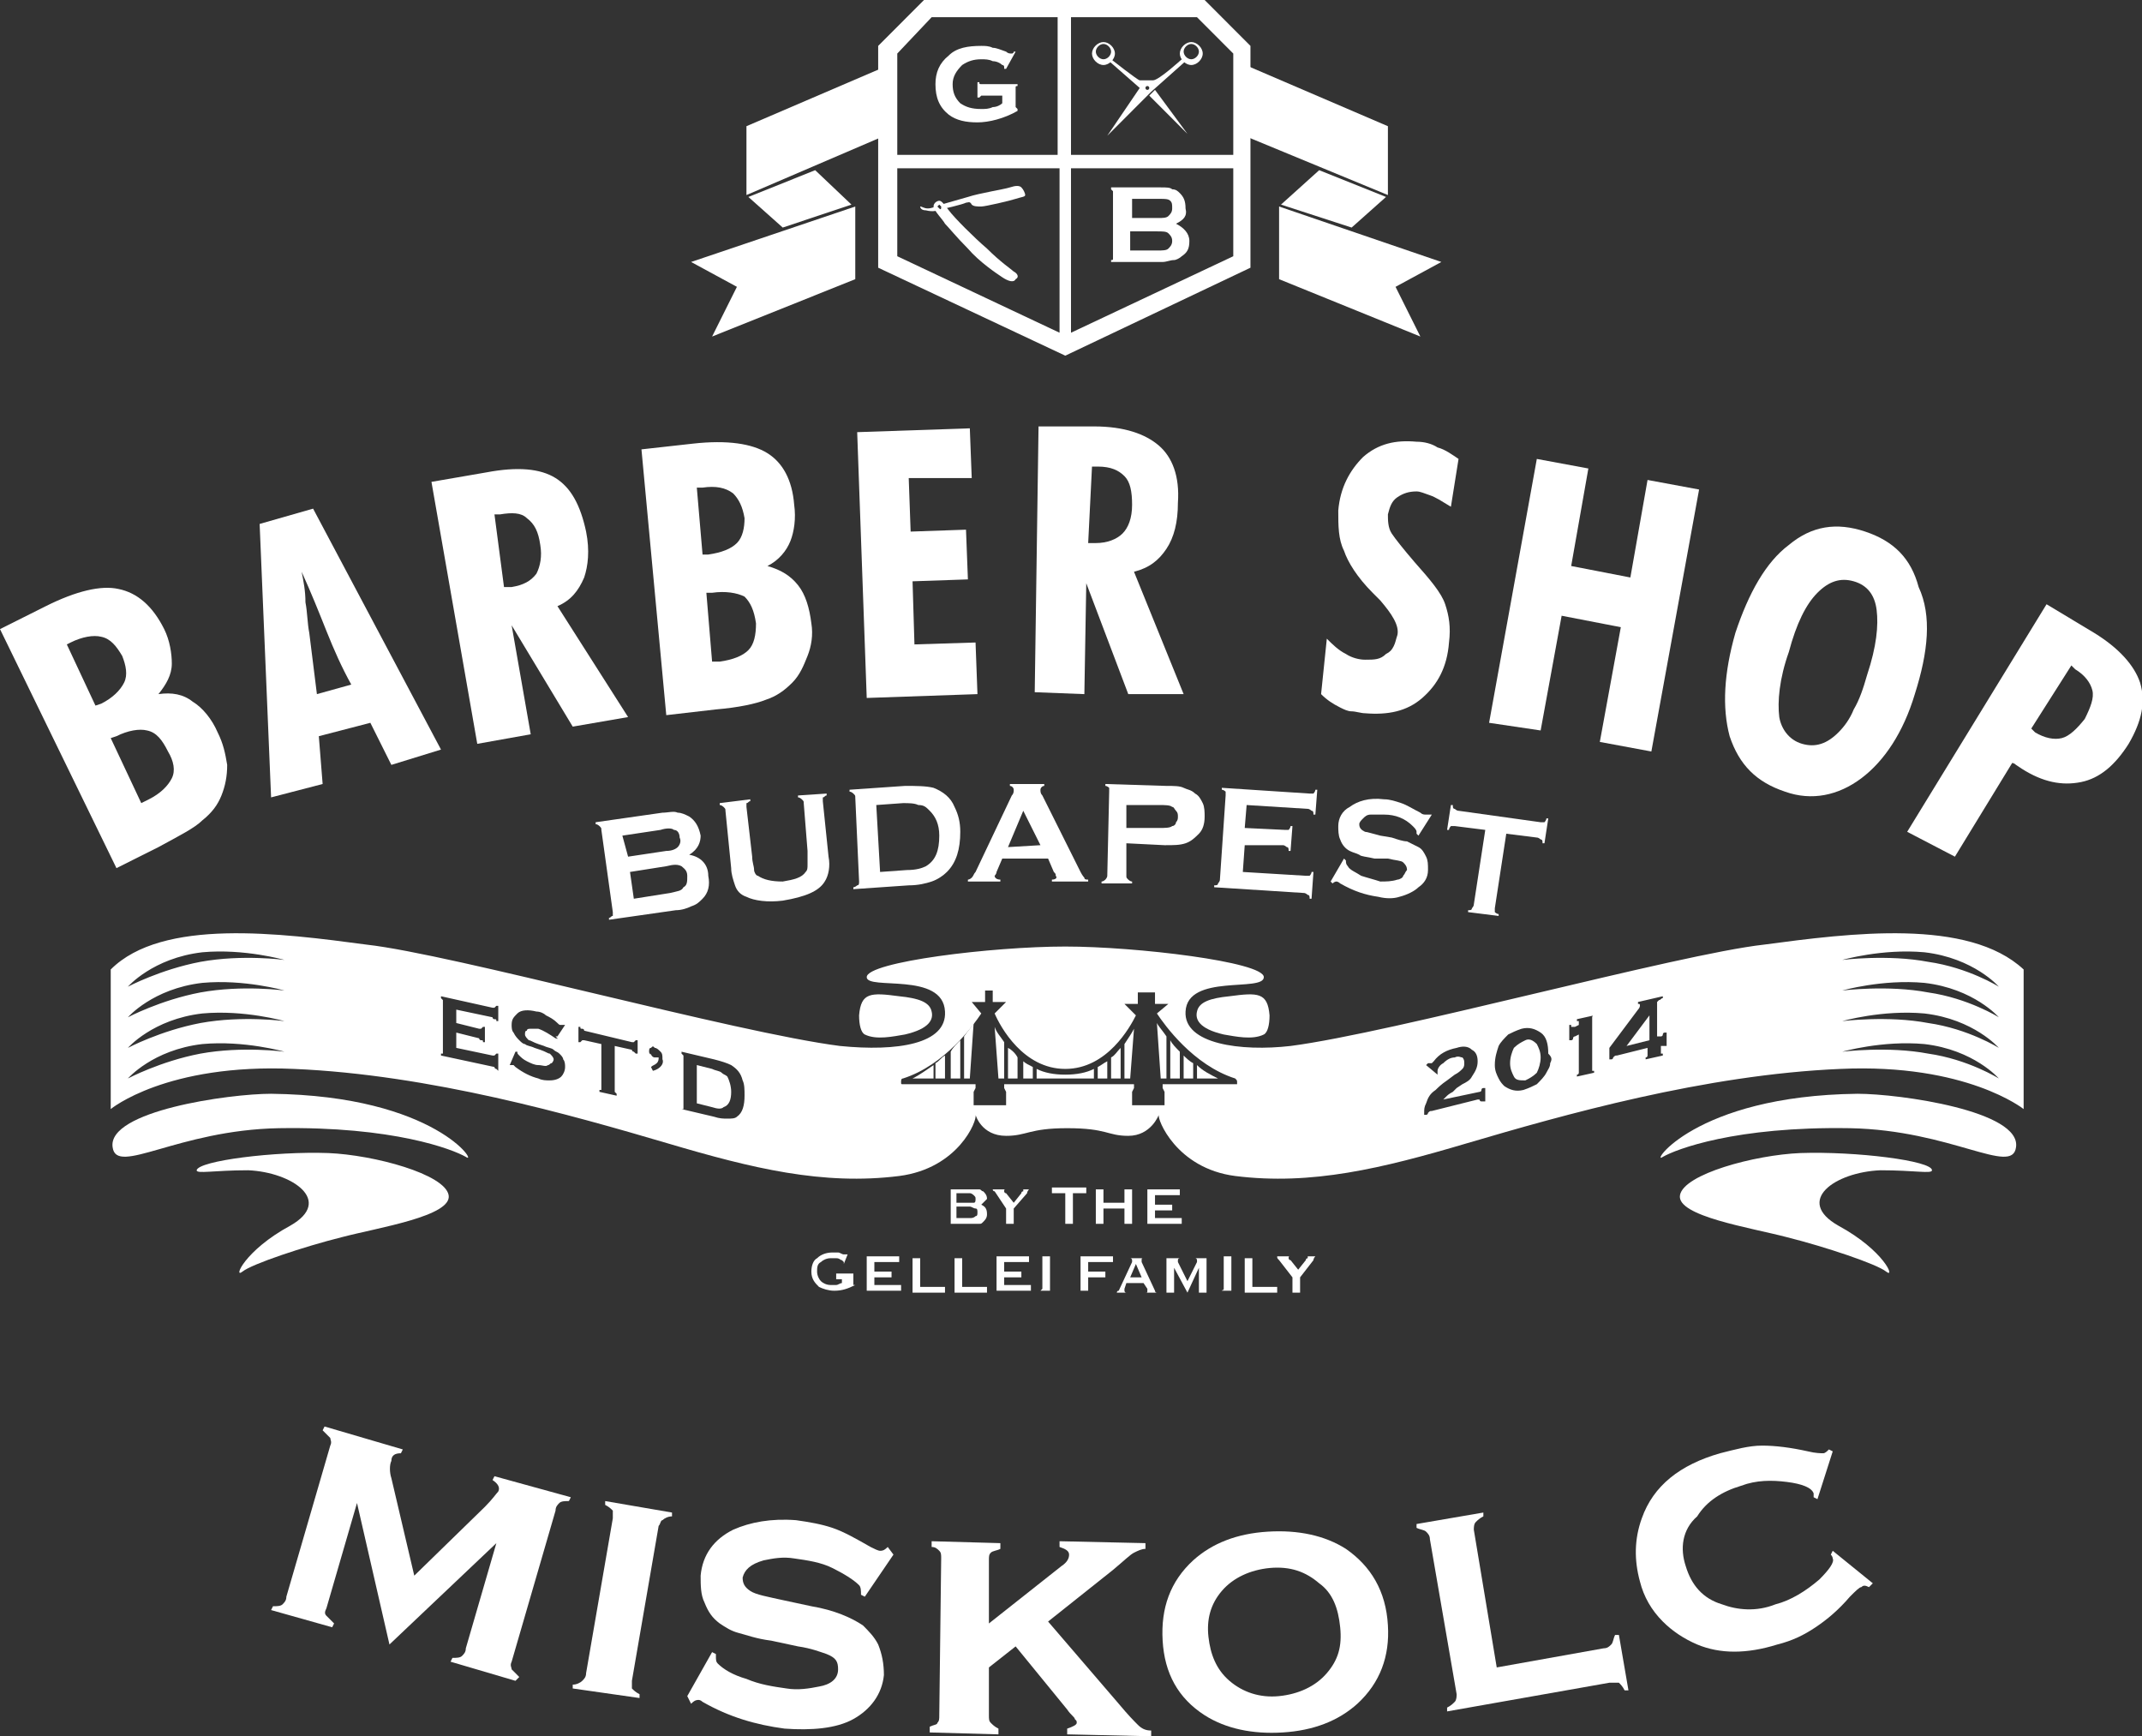 <?xml version="1.0" encoding="UTF-8"?> <svg xmlns="http://www.w3.org/2000/svg" width="380" height="308" viewBox="0 0 380 308" fill="none"><rect x="0" y="0" width="380" height="308" fill="#333333" stroke="none"/><g clip-path="url(#clip0_1088_1699)"><path d="M220.143 11.194L246.221 22.388V34.599L219.126 23.405L220.143 11.194Z" fill="white"></path><path d="M226.916 36.634V49.524L251.979 59.7L247.576 50.881L255.704 46.471L226.916 36.634Z" fill="white"></path><path d="M239.786 40.366L227.255 36.295L234.029 30.189L245.882 34.938L239.786 40.366Z" fill="white"></path><path d="M160.535 183.511C164.938 182.493 165.615 180.797 165.276 179.441C164.938 177.745 162.906 177.066 159.519 176.727C154.439 176.049 152.745 176.049 152.406 180.119C152.406 181.815 152.745 183.172 153.423 183.511C155.455 184.529 158.503 183.85 160.535 183.511Z" fill="white"></path><path d="M217.094 183.511C212.692 182.493 212.014 180.797 212.353 179.441C212.692 177.745 214.724 177.066 218.11 176.727C223.191 176.049 224.884 176.049 225.223 180.119C225.223 181.815 224.884 183.172 224.207 183.511C222.175 184.529 219.127 183.85 217.094 183.511Z" fill="white"></path><path d="M329.537 194.026C336.988 194.026 358.663 197.079 357.647 203.524C356.97 208.612 346.132 200.471 328.182 200.132C307.861 199.793 297.362 203.863 294.991 205.22C292.62 206.916 300.41 194.366 329.537 194.026Z" fill="white"></path><path d="M319.376 204.542C311.248 204.881 298.717 208.273 298.039 212.004C297.362 215.736 310.57 217.771 317.005 219.467C323.779 221.163 332.923 224.216 334.617 225.573C336.31 226.929 334.278 221.841 326.15 217.432C318.36 213.022 325.472 207.934 333.601 207.595C339.697 207.595 342.745 208.273 342.745 207.595C342.745 205.899 329.198 204.202 319.376 204.542Z" fill="white"></path><path d="M48.093 194.026C40.642 194.026 18.966 197.079 19.982 203.524C20.659 208.612 31.497 200.471 49.447 200.132C69.768 199.793 80.267 203.863 82.638 205.22C85.009 206.916 77.558 194.366 48.093 194.026Z" fill="white"></path><path d="M58.253 204.542C66.381 204.881 78.913 208.273 79.59 212.004C80.267 215.736 67.059 217.771 60.624 219.467C53.85 221.163 44.706 224.216 43.012 225.573C41.319 226.929 43.351 221.841 51.479 217.432C59.269 213.022 51.818 207.934 44.028 207.595C37.932 207.595 34.884 208.273 34.884 207.595C35.223 205.899 48.77 204.202 58.253 204.542Z" fill="white"></path><path d="M158.503 11.194L132.424 22.388V34.599L158.503 23.405V11.194Z" fill="white"></path><path d="M151.729 36.634V49.524L126.328 59.7L130.731 50.881L122.603 46.471L151.729 36.634Z" fill="white"></path><path d="M138.859 40.366L151.052 36.295L144.617 30.189L132.763 34.938L138.859 40.366Z" fill="white"></path><path d="M174.082 213.7C174.759 214.04 175.098 214.379 175.098 215.397C175.098 216.075 174.759 216.414 174.421 216.753C174.082 217.093 174.082 217.093 173.743 217.093C173.405 217.093 173.066 217.093 172.727 217.093H168.324H168.663C168.663 217.093 168.663 217.093 168.663 216.753V211.326V210.987C168.663 210.987 168.663 210.987 168.324 210.987H172.727C173.066 210.987 173.405 210.987 173.743 210.987C174.082 210.987 174.082 211.326 174.421 211.326C174.759 211.665 175.098 212.004 175.098 212.683C174.759 213.022 174.421 213.361 174.082 213.7ZM169.679 213.361H172.05C172.389 213.361 172.727 213.361 172.727 213.361C173.066 213.361 173.066 213.022 173.066 212.683C173.066 212.344 173.066 212.344 172.727 212.004C172.727 212.004 172.389 211.665 172.05 211.665H169.679V213.361ZM169.679 216.075H172.05C172.389 216.075 172.727 216.075 173.066 215.736C173.405 215.736 173.405 215.397 173.405 215.057C173.405 214.718 173.405 214.379 173.066 214.379C172.727 214.379 172.389 214.04 172.05 214.04H169.679V216.075Z" fill="white"></path><path d="M179.84 214.379V216.753V217.093C179.84 217.093 179.84 217.093 180.178 217.093H178.146H178.485C178.485 217.093 178.485 217.093 178.485 216.753V214.379L176.453 211.326C176.114 211.326 176.114 210.987 176.114 210.987H175.775H178.485C178.146 210.987 178.146 210.987 178.146 211.326C178.146 211.326 178.146 211.665 178.485 211.665L179.84 213.361L181.194 211.665C181.194 211.326 181.533 211.326 181.533 211.326C181.533 211.326 181.533 211.326 181.533 210.987C181.533 210.987 181.533 210.987 181.194 210.987H182.888H182.549C182.549 210.987 182.21 211.326 182.21 211.665L179.84 214.379Z" fill="white"></path><path d="M190.339 211.665V216.754V217.093C190.339 217.093 190.339 217.093 190.677 217.093H188.645H188.984C188.984 217.093 188.984 217.093 188.984 216.754V211.665H186.952H186.613C186.613 211.665 186.613 211.665 186.613 212.005V210.309V210.648C186.613 210.648 186.613 210.648 186.952 210.648H192.371H192.71C192.71 210.648 192.71 210.648 192.71 210.309V212.005V211.665C192.71 211.665 192.71 211.665 192.371 211.665H190.339Z" fill="white"></path><path d="M199.483 214.379H195.758V216.753V217.093C195.758 217.093 195.758 217.093 196.096 217.093H194.064H194.403C194.403 217.093 194.403 217.093 194.403 216.753V211.326V210.987C194.403 210.987 194.403 210.987 194.064 210.987H196.096H195.758C195.758 210.987 195.758 210.987 195.758 211.326V213.361H199.483V211.326V210.987C199.483 210.987 199.483 210.987 199.144 210.987H201.177H200.838C200.838 210.987 200.838 210.987 200.838 211.326V216.753V217.093C200.838 217.093 200.838 217.093 201.177 217.093H199.144H199.483C199.483 217.093 199.483 217.093 199.483 216.753V214.379Z" fill="white"></path><path d="M204.902 214.379V216.075H209.305C209.305 216.075 209.305 216.075 209.644 216.075C209.644 216.075 209.644 216.075 209.644 215.736V217.432V217.093C209.644 217.093 209.644 217.093 209.305 217.093H203.209H203.547C203.547 217.093 203.547 217.093 203.547 216.754V211.326V210.987C203.547 210.987 203.547 210.987 203.209 210.987H208.966H209.305C209.305 210.987 209.305 210.987 209.305 210.648V212.344V212.005C209.305 212.005 209.305 212.005 208.966 212.005H204.902V213.701H207.612H207.95C207.95 213.701 207.95 213.701 207.95 213.362V215.058V214.718C207.95 214.718 207.95 214.718 207.612 214.718H204.902V214.379Z" fill="white"></path><path d="M150.374 226.93H148.681H148.342C148.342 226.93 148.342 226.93 148.342 227.269V225.573V225.912C148.342 225.912 148.342 225.912 148.681 225.912H151.729H151.39C151.39 225.912 151.39 225.912 151.39 226.251V227.608V227.947C151.39 227.947 151.39 227.947 151.729 227.947C150.374 228.626 149.358 228.965 148.004 228.965C146.988 228.965 145.972 228.626 145.294 228.286C144.617 227.608 143.939 226.93 143.939 225.573C143.939 224.555 144.278 223.538 144.955 223.198C145.633 222.52 146.649 222.181 147.665 222.181C148.004 222.181 148.342 222.181 148.681 222.181C149.02 222.181 149.358 222.52 149.697 222.52C150.036 222.52 150.036 222.52 150.036 222.52C150.036 222.52 150.036 222.52 150.374 222.52L149.697 224.216V223.877C149.697 223.877 149.697 223.877 149.358 223.537C149.02 223.537 149.02 223.198 148.342 223.198C148.004 223.198 147.665 223.198 147.326 223.198C146.649 223.198 145.972 223.537 145.633 223.877C144.955 224.216 144.955 224.894 144.955 225.573C144.955 226.251 145.294 226.93 145.633 227.269C145.972 227.608 146.649 227.947 147.326 227.947C147.665 227.947 148.004 227.947 148.342 227.947C148.681 227.947 149.02 227.608 149.358 227.608V226.93H150.374Z" fill="white"></path><path d="M155.116 226.251V227.947H159.519H159.858C159.858 227.947 159.858 227.947 159.858 227.608V229.304V228.965C159.858 228.965 159.858 228.965 159.519 228.965H153.423H153.761C153.761 228.965 153.761 228.965 153.761 228.626V223.198V222.859C153.761 222.859 153.761 222.859 153.423 222.859H159.18H159.519C159.519 222.859 159.519 222.859 159.519 222.52V224.216V223.877C159.519 223.877 159.519 223.877 159.18 223.877H155.116V225.573H157.825H158.164C158.164 225.573 158.164 225.573 158.164 225.234V226.93V226.591C158.164 226.591 158.164 226.591 157.825 226.591H155.116V226.251Z" fill="white"></path><path d="M163.244 228.286H167.308H167.647C167.647 228.286 167.647 228.286 167.647 227.947V229.643V229.304C167.647 229.304 167.647 229.304 167.308 229.304H161.551H161.889C161.889 229.304 161.889 229.304 161.889 228.965V223.537V223.198C161.889 223.198 161.889 223.198 161.551 223.198H163.583H163.244C163.244 223.198 163.244 223.198 163.244 223.537V228.286Z" fill="white"></path><path d="M170.695 228.286H174.76H175.098C175.098 228.286 175.098 228.286 175.098 227.947V229.643V229.304C175.098 229.304 175.098 229.304 174.76 229.304H169.002H169.341C169.341 229.304 169.341 229.304 169.341 228.965V223.537V223.198C169.341 223.198 169.341 223.198 169.002 223.198H171.034H170.695C170.695 223.198 170.695 223.198 170.695 223.537V228.286Z" fill="white"></path><path d="M178.146 226.251V227.947H182.549H182.888C182.888 227.947 182.888 227.947 182.888 227.608V229.304V228.965C182.888 228.965 182.888 228.965 182.549 228.965H176.453H176.792C176.792 228.965 176.792 228.965 176.792 228.626V223.198V222.859C176.792 222.859 176.792 222.859 176.453 222.859H182.21H182.549C182.549 222.859 182.549 222.859 182.549 222.52V224.216V223.877C182.549 223.877 182.549 223.877 182.21 223.877H178.146V225.573H180.856H181.194C181.194 225.573 181.194 225.573 181.194 225.234V226.93V226.591C181.194 226.591 181.194 226.591 180.856 226.591H178.146V226.251Z" fill="white"></path><path d="M184.92 228.626V223.199V222.859C184.92 222.859 184.92 222.859 184.581 222.859H186.613H186.274C186.274 222.859 186.274 222.859 186.274 223.199V228.626V228.965C186.274 228.965 186.274 228.965 186.613 228.965H184.581C184.581 228.965 184.581 228.965 184.92 228.626C184.92 228.965 184.92 228.965 184.92 228.626Z" fill="white"></path><path d="M193.048 226.251V228.626V228.965C193.048 228.965 193.048 228.965 193.387 228.965H191.355H191.693C191.693 228.965 191.693 228.965 191.693 228.626V223.198V222.859C191.693 222.859 191.693 222.859 191.355 222.859H197.112H197.451C197.451 222.859 197.451 222.859 197.451 222.52V224.216V223.877C197.451 223.877 197.451 223.877 197.112 223.877H193.048V225.573H195.758H196.096C196.096 225.573 196.096 225.573 196.096 225.234V226.93V226.591C196.096 226.591 196.096 226.591 195.758 226.591H193.048V226.251Z" fill="white"></path><path d="M202.87 227.608H199.822L199.483 228.626V228.965C199.483 228.965 199.483 229.304 199.822 229.304H197.79H198.128C198.128 229.304 198.128 228.965 198.467 228.965L200.838 223.877V223.537C200.838 223.537 200.838 223.198 200.499 223.198H202.87C202.531 223.198 202.531 223.198 202.531 223.537V223.877L204.902 228.965C204.902 229.304 205.241 229.304 205.241 229.304H205.579H203.209C203.547 229.304 203.547 229.304 203.547 228.965C203.547 228.965 203.547 228.965 203.547 228.626L202.87 227.608ZM202.531 226.59L201.515 224.216L200.499 226.59H202.531Z" fill="white"></path><path d="M210.66 229.304L208.289 224.894V228.965V229.304C208.289 229.304 208.289 229.304 208.628 229.304H206.595H206.934C206.934 229.304 206.934 229.304 206.934 228.965V223.537V223.198C206.934 223.198 206.934 223.198 206.595 223.198H209.305C209.305 223.198 208.966 223.198 208.966 223.537C208.966 223.537 208.966 223.537 208.966 223.877L210.66 227.269L212.353 223.877V223.537C212.353 223.537 212.353 223.198 212.014 223.198H214.385H214.046C214.046 223.198 214.046 223.198 214.046 223.537V228.965V229.304C214.046 229.304 214.046 229.304 214.385 229.304H212.353H212.692C212.692 229.304 212.692 229.304 212.692 228.965V224.894L210.66 229.304Z" fill="white"></path><path d="M217.095 228.626V223.199V222.859C217.095 222.859 217.095 222.859 216.756 222.859H218.788H218.449C218.449 222.859 218.449 222.859 218.449 223.199V228.626V228.965C218.449 228.965 218.449 228.965 218.788 228.965H216.756C216.756 228.965 216.756 228.965 217.095 228.626C216.756 228.965 217.095 228.965 217.095 228.626Z" fill="white"></path><path d="M222.175 228.286H226.239H226.578C226.578 228.286 226.578 228.286 226.578 227.947V229.643V229.304C226.578 229.304 226.578 229.304 226.239 229.304H220.481H220.82C220.82 229.304 220.82 229.304 220.82 228.965V223.537V223.198C220.82 223.198 220.82 223.198 220.481 223.198H222.514H222.175C222.175 223.198 222.175 223.198 222.175 223.537V228.286Z" fill="white"></path><path d="M230.642 226.591V228.965V229.304C230.642 229.304 230.642 229.304 230.981 229.304H228.948H229.287C229.287 229.304 229.287 229.304 229.287 228.965V226.591L226.916 223.538C226.578 223.199 226.578 223.199 226.578 222.859H226.239H228.948C228.61 222.859 228.61 222.859 228.61 223.199C228.61 223.199 228.61 223.538 228.948 223.538L230.303 225.234L231.658 223.538C231.658 223.199 231.997 223.199 231.997 223.199C231.997 223.199 231.997 223.199 231.997 222.859C231.997 222.859 231.997 222.859 231.658 222.859H233.69H233.351C233.351 222.859 233.013 223.199 233.013 223.538L230.642 226.591Z" fill="white"></path><path d="M166.97 36.295C166.97 36.295 169.34 35.617 171.711 34.938C173.743 34.26 178.146 33.581 179.162 33.242C180.178 32.903 180.856 32.903 181.194 33.242C181.533 33.581 181.872 34.26 181.872 34.599C181.872 34.938 181.194 34.938 180.178 35.277C179.162 35.617 174.759 36.634 174.082 36.634C173.405 36.634 172.727 36.634 172.389 36.295C172.05 35.617 171.711 35.956 171.373 35.956C170.695 36.295 167.647 36.974 167.647 36.974V36.634L166.97 36.295Z" fill="white"></path><path d="M166.292 37.313C166.292 37.313 165.954 36.974 165.954 36.634C165.954 36.634 165.276 36.974 164.599 36.974C163.921 36.974 163.583 36.634 163.244 36.634C163.244 36.634 163.244 37.313 164.26 37.313C165.615 37.652 166.292 37.313 166.292 37.313Z" fill="white"></path><path d="M179.84 48.167C179.501 47.828 177.469 46.471 175.098 44.097C172.727 42.062 169.34 38.67 168.324 37.313C167.308 35.956 166.97 35.617 166.631 35.617C166.292 35.617 165.615 35.956 165.615 36.634C165.615 37.313 167.308 39.009 167.647 39.687C168.324 40.366 169.679 42.062 171.711 44.097C173.743 46.471 176.791 48.507 177.807 49.185C178.824 49.863 179.84 50.203 180.178 49.524C180.856 49.185 180.517 48.507 179.84 48.167ZM166.631 36.974L166.292 36.634L166.631 36.295L166.97 36.634C166.97 36.974 166.97 37.313 166.631 36.974Z" fill="white"></path><path d="M177.807 16.96H174.421C174.082 16.96 174.082 16.96 174.082 16.96L173.743 17.3H173.405V14.586H173.743C173.743 14.925 173.743 14.925 174.082 14.925H174.421H180.517V15.264C180.178 15.264 180.178 15.264 180.178 15.604V15.943V18.657C180.178 18.996 180.178 18.996 180.178 18.996L180.517 19.335V19.674C178.146 21.031 175.437 21.709 173.405 21.709C171.373 21.709 169.679 21.37 168.324 20.353C166.631 18.996 165.954 17.3 165.954 14.925C165.954 12.89 166.631 11.194 168.324 9.837C169.679 8.48 171.711 8.141 174.082 8.141C174.759 8.141 175.437 8.141 176.114 8.48C176.791 8.48 177.469 8.82 178.485 9.159C178.823 9.498 179.162 9.498 179.501 9.498C179.501 9.498 179.84 9.498 179.84 9.159H180.178L178.485 12.212H178.146C178.146 11.872 178.146 11.872 178.146 11.872C178.146 11.872 178.146 11.533 177.807 11.533C177.469 11.194 176.791 10.855 176.114 10.855C175.437 10.516 174.759 10.516 174.082 10.516C172.727 10.516 171.711 10.855 170.695 11.533C169.679 12.551 169.002 13.568 169.002 14.925C169.002 16.282 169.34 17.3 170.356 18.317C171.373 18.996 172.389 19.335 174.082 19.335C174.759 19.335 175.437 19.335 176.114 18.996C176.791 18.996 177.469 18.657 177.807 18.317V16.96Z" fill="white"></path><path d="M208.627 39.687C209.982 40.365 210.998 41.383 210.998 42.74C210.998 44.097 210.66 44.775 209.644 45.454C209.305 45.793 208.627 46.132 208.289 46.132C207.611 46.132 206.934 46.471 206.257 46.471H197.112V46.132C197.451 46.132 197.451 46.132 197.451 45.793V45.454V34.26C197.451 33.921 197.451 33.921 197.451 33.921L197.112 33.581V33.242H205.918C206.934 33.242 207.611 33.242 207.95 33.581C208.627 33.581 208.966 33.921 209.305 34.26C209.982 34.938 210.321 35.617 210.321 36.974C210.66 38.33 209.982 39.009 208.627 39.687ZM200.499 38.669H205.579C206.257 38.669 206.934 38.669 207.273 38.33C207.611 37.991 207.95 37.652 207.95 36.974C207.95 36.295 207.95 35.956 207.611 35.617C207.273 35.277 206.595 35.277 205.918 35.277H200.838V38.669H200.499ZM200.499 44.436H205.241C206.257 44.436 206.934 44.436 207.273 44.097C207.611 43.758 207.95 43.418 207.95 42.74C207.95 42.062 207.611 41.722 207.273 41.383C206.934 41.044 206.257 41.044 205.241 41.044H200.499V44.436Z" fill="white"></path><path d="M213.708 0H163.922L155.793 8.141V47.489L188.984 63.093L221.836 47.489V8.141L213.708 0ZM218.788 9.498V27.476H190V3.053H212.353L218.788 9.498ZM165.276 3.053H187.629V27.476H159.18V9.498L165.276 3.053ZM159.18 29.85H187.968V59.022L159.18 45.454V29.85ZM190 59.022V29.85H218.788V45.454L190 59.022Z" fill="white"></path><path d="M195.758 11.533C194.742 11.533 193.726 10.515 193.726 9.498C193.726 8.48 194.742 7.462 195.758 7.462C196.774 7.462 197.79 8.48 197.79 9.498C197.79 10.515 196.774 11.533 195.758 11.533ZM195.758 7.802C195.08 7.802 194.403 8.48 194.403 9.158C194.403 9.837 195.08 10.515 195.758 10.515C196.435 10.515 197.112 9.837 197.112 9.158C197.112 8.48 196.435 7.802 195.758 7.802Z" fill="white"></path><path d="M211.337 11.533C210.321 11.533 209.305 10.515 209.305 9.498C209.305 8.48 210.321 7.462 211.337 7.462C212.353 7.462 213.369 8.48 213.369 9.498C213.369 10.515 212.353 11.533 211.337 11.533ZM211.337 7.802C210.66 7.802 209.982 8.48 209.982 9.158C209.982 9.837 210.66 10.515 211.337 10.515C212.014 10.515 212.692 9.837 212.692 9.158C212.692 8.48 212.014 7.802 211.337 7.802Z" fill="white"></path><path d="M203.886 16.96L204.902 15.942L210.66 23.744L203.886 16.96Z" fill="white"></path><path d="M209.644 10.515C209.644 10.515 205.579 14.246 204.563 14.246C203.547 14.246 202.531 14.246 202.193 14.246C201.854 14.246 197.112 10.515 197.112 10.515L196.774 10.854L202.193 15.603L196.435 24.083L204.225 16.282L210.321 10.854L209.644 10.515ZM203.547 15.942C203.209 15.942 203.209 15.603 203.209 15.603C203.209 15.264 203.547 15.264 203.547 15.264C203.886 15.264 203.886 15.603 203.886 15.603C203.886 15.603 203.886 15.942 203.547 15.942Z" fill="white"></path><path d="M122.264 151.626C124.296 151.965 125.651 153.322 125.651 155.357C125.989 157.053 125.651 158.41 124.635 159.427C123.957 160.106 123.619 160.445 122.603 160.784C121.925 161.123 120.909 161.463 119.893 161.463L108.039 163.159V162.819C108.378 162.819 108.378 162.48 108.717 162.48C108.717 162.48 108.717 162.141 108.717 161.802L106.684 147.216C106.684 146.877 106.684 146.877 106.346 146.537C106.346 146.537 106.007 146.198 105.668 146.198V145.859L117.522 144.163C118.538 144.163 119.554 143.824 120.232 144.163C120.909 144.163 121.586 144.502 122.264 144.841C123.28 145.52 123.957 146.537 124.296 148.233C124.296 149.251 123.957 150.608 122.264 151.626ZM111.426 151.965L118.2 150.947C119.216 150.947 119.893 150.608 120.232 150.269C120.57 149.929 120.909 149.251 120.57 148.573C120.57 147.894 120.232 147.216 119.554 147.216C119.216 146.877 118.2 146.877 117.184 147.216L110.41 148.233L111.426 151.965ZM112.442 159.427L118.877 158.41C120.232 158.07 120.909 158.07 121.248 157.392C121.925 157.053 121.925 156.374 121.925 155.357C121.925 154.339 121.248 154 120.909 153.661C120.232 153.322 119.554 153.322 118.2 153.661L111.765 154.678L112.442 159.427Z" fill="white"></path><path d="M145.971 142.128L146.987 151.965C147.326 153.661 146.987 155.357 146.31 156.375C145.294 158.071 142.923 159.088 138.859 159.767C136.15 160.106 133.779 159.767 132.424 159.088C131.408 158.749 130.731 158.071 130.392 157.053C130.053 156.035 129.715 155.018 129.715 154L128.699 143.824C128.699 143.485 128.699 143.485 128.36 143.145C128.36 143.145 128.021 142.806 127.683 142.806V142.467L133.102 141.789V142.128C132.763 142.128 132.763 142.467 132.424 142.467C132.424 142.467 132.424 142.806 132.424 143.145L133.44 151.965C133.44 152.982 133.779 153.661 133.779 154.339C133.779 154.678 134.118 155.357 134.456 155.357C135.472 156.035 136.827 156.375 138.859 156.375C140.891 156.035 142.246 155.696 142.923 154.678C143.262 154.339 143.262 154 143.262 153.322C143.262 152.982 143.262 151.965 143.262 150.947L142.585 142.467C142.585 142.128 142.585 142.128 142.246 141.789C142.246 141.789 141.907 141.449 141.569 141.449V141.11L146.649 140.771V141.11C146.31 141.11 146.31 141.449 145.971 141.449C145.971 141.449 145.971 141.789 145.971 142.128Z" fill="white"></path><path d="M152.407 156.374L151.729 141.449C151.729 141.11 151.729 141.11 151.39 140.771C151.39 140.771 151.052 140.432 150.713 140.432V140.092L160.535 139.414C162.567 139.414 164.26 139.414 165.615 139.753C167.309 140.432 168.663 141.449 169.341 143.145C170.018 144.502 170.357 145.859 170.357 147.555C170.357 150.608 169.679 152.982 167.986 154.678C167.308 155.357 166.292 156.035 165.276 156.374C164.26 156.714 162.906 157.053 161.212 157.053L151.39 157.731V157.392C151.729 157.392 152.068 157.053 152.068 157.053C152.407 157.053 152.407 156.714 152.407 156.374ZM156.132 154.678L160.874 154.339C162.567 154.339 163.583 154 164.26 153.661C165.954 152.643 166.631 150.947 166.631 148.233C166.631 146.198 165.954 144.841 164.938 143.824C164.26 143.145 163.922 142.806 162.906 142.806C162.228 142.467 161.212 142.467 160.196 142.467L155.455 142.806L156.132 154.678Z" fill="white"></path><path d="M185.936 152.304H177.807L176.791 154.678C176.791 155.017 176.453 155.357 176.453 155.357C176.453 155.696 176.791 156.035 177.469 156.035V156.374H171.711V156.035C172.05 156.035 172.389 155.696 172.389 155.696C172.727 155.357 172.727 155.017 173.066 154.678L179.501 141.11C179.84 140.771 179.84 140.432 179.84 140.092C179.84 139.753 179.501 139.414 179.162 139.414V139.075H185.258V139.414C184.92 139.414 184.581 139.753 184.581 140.092C184.581 140.432 184.581 140.771 184.92 141.11L191.693 154.678C192.032 155.357 192.371 155.696 192.371 155.696C192.371 156.035 192.709 156.035 193.048 156.035V156.374H186.613V156.035C187.29 156.035 187.629 155.696 187.29 155.357C187.29 155.017 187.291 155.017 186.952 154.678L185.936 152.304ZM184.581 149.929L181.533 143.824L178.823 150.269L184.581 149.929Z" fill="white"></path><path d="M199.822 149.59V155.357C199.822 155.696 199.822 155.696 200.16 156.035C200.16 156.035 200.499 156.374 200.838 156.374V156.713H195.419V156.374C195.758 156.374 196.096 156.035 196.096 156.035C196.096 156.035 196.435 155.696 196.435 155.357L196.774 140.432C196.774 140.092 196.774 140.092 196.774 139.753C196.774 139.753 196.435 139.414 196.096 139.414V139.075L206.934 139.414C208.289 139.414 209.305 139.414 209.982 139.753C210.66 140.092 211.337 140.092 212.014 140.771C212.692 141.11 213.03 141.788 213.369 142.467C213.708 143.145 213.708 144.163 213.708 144.841C213.708 146.198 213.369 147.216 212.692 147.894C212.014 148.572 211.337 149.251 210.321 149.59C209.305 149.929 208.289 149.929 206.595 149.929L199.822 149.59ZM199.822 146.876H205.579C206.595 146.876 207.611 146.876 207.95 146.537C208.289 146.537 208.627 146.198 208.627 145.859C208.966 145.52 208.966 145.18 208.966 144.841C208.966 144.502 208.966 144.163 208.627 143.824C208.289 143.484 208.289 143.145 207.95 143.145C207.611 142.806 206.595 142.806 205.579 142.806H199.822V146.876Z" fill="white"></path><path d="M220.82 149.929L220.481 154.678L231.658 155.356C231.997 155.356 231.996 155.356 232.335 155.356C232.335 155.356 232.674 155.017 232.674 154.678H233.013L232.674 159.427H232.335C232.335 159.088 232.335 158.749 231.996 158.749C231.996 158.749 231.658 158.409 231.319 158.409L215.401 157.392V157.052C215.74 157.052 216.078 157.052 216.078 156.713C216.078 156.713 216.417 156.374 216.417 156.035L217.433 141.11C217.433 140.771 217.433 140.771 217.433 140.431C217.433 140.431 217.095 140.092 216.756 140.092V139.753L232.335 140.771C232.674 140.771 232.674 140.771 233.013 140.771C233.013 140.771 233.351 140.431 233.351 140.092H233.69L233.351 144.502H233.013C233.013 144.163 233.013 143.823 232.674 143.823C232.674 143.823 232.335 143.484 231.996 143.484L221.159 142.806L220.82 146.876L227.932 147.215C228.271 147.215 228.271 147.215 228.61 147.215C228.61 147.215 228.948 146.876 228.948 146.537H229.287L228.948 150.947H228.61C228.61 150.608 228.61 150.268 228.271 150.268C228.271 150.268 227.932 149.929 227.594 149.929H220.82Z" fill="white"></path><path d="M254.011 144.502L251.64 148.233L251.301 147.894C251.301 147.894 251.301 147.894 251.301 147.555C251.301 147.216 250.963 146.877 250.624 146.537C249.269 145.181 247.576 144.502 245.544 144.502C244.528 144.502 243.85 144.502 243.173 144.502C242.496 144.502 242.157 144.841 241.818 145.181C241.479 145.52 241.141 145.859 241.141 146.198C241.141 146.877 241.479 147.216 242.157 147.555C242.495 147.555 243.512 147.894 244.866 148.233L246.898 148.573C247.914 148.912 248.93 149.251 249.608 149.251C250.285 149.59 250.963 149.929 251.64 150.269C252.317 150.608 252.656 151.286 252.995 151.965C253.333 152.643 253.333 153.321 253.333 154.339C253.333 155.696 252.656 156.714 251.64 157.392C250.963 158.07 249.608 158.749 248.253 159.088C247.237 159.427 245.882 159.427 244.528 159.088C242.157 158.749 240.125 158.07 237.754 156.714C237.415 156.374 237.077 156.374 237.077 156.374C237.077 156.374 236.738 156.374 236.399 156.714L236.061 156.374L238.431 152.304L238.77 152.643C238.77 152.982 238.77 153.321 239.109 153.661C239.447 154.339 240.463 154.678 241.479 155.357C242.496 155.696 243.85 156.035 244.866 156.374C245.882 156.374 246.898 156.374 247.914 156.035C248.253 156.035 248.93 155.696 248.93 155.357C249.269 155.018 249.269 154.678 249.608 154.339C249.608 153.661 249.269 153.321 248.93 152.982C248.592 152.643 247.576 152.643 246.221 152.304H243.85C242.495 151.965 241.479 151.965 241.141 151.625C240.463 151.286 240.125 151.286 239.447 150.947C238.77 150.608 238.093 149.929 237.754 148.912C237.415 148.233 237.415 147.216 237.415 146.537C237.415 145.181 238.093 143.824 239.447 143.145C240.802 142.128 242.834 141.449 245.544 141.788C246.56 141.788 247.576 142.128 248.592 142.467C249.608 142.806 250.624 143.484 251.979 144.163C252.317 144.502 252.656 144.502 252.995 144.502C253.333 144.502 253.333 144.502 254.011 144.502Z" fill="white"></path><path d="M267.219 147.894L265.187 161.123C265.187 161.463 265.187 161.463 265.187 161.802C265.187 161.802 265.526 162.141 265.865 162.141V162.48L260.446 161.802V161.463C260.784 161.463 261.123 161.463 261.123 161.123C261.123 161.123 261.462 160.784 261.462 160.445L263.494 147.216L258.075 146.537C257.736 146.537 257.736 146.537 257.398 146.537C257.398 146.537 257.059 146.877 257.059 147.216H256.72L257.398 142.806H257.736C257.736 143.145 257.736 143.485 258.075 143.485C258.075 143.485 258.414 143.824 258.752 143.824L273.316 145.859C273.654 145.859 273.654 145.859 273.993 145.859C273.993 145.859 274.332 145.52 274.332 145.181H274.67L273.993 149.59H273.654C273.654 149.251 273.654 148.912 273.316 148.912C273.316 148.912 272.977 148.573 272.638 148.573L267.219 147.894Z" fill="white"></path><path d="M20.66 154L0 111.599L8.128 107.528C13.547 104.815 17.95 103.797 20.998 104.475C24.385 105.154 27.095 107.528 29.127 111.599C30.143 113.634 30.481 116.009 30.481 117.705C30.481 119.74 29.465 121.436 28.11 123.132C30.481 122.793 32.513 123.132 34.207 124.489C35.9 125.506 37.594 127.542 38.61 129.916C39.626 131.951 39.964 133.647 40.303 135.683C40.303 137.718 39.964 139.414 39.287 141.11C38.61 142.806 37.594 144.163 35.9 145.52C34.545 146.876 31.836 148.233 28.11 150.268L20.66 154ZM16.934 125.167L17.95 124.828C19.982 123.81 21.337 122.453 22.014 121.097C22.692 119.74 22.353 118.044 21.676 116.348C20.66 114.652 19.643 113.295 17.95 112.956C16.595 112.616 14.563 112.956 12.531 113.973L11.854 114.313L16.934 125.167ZM25.062 142.467L25.74 142.127L26.417 141.788C28.449 140.771 29.804 139.414 30.481 138.057C31.159 136.7 30.82 135.004 29.804 133.308C28.788 131.273 27.772 129.916 26.078 129.577C24.724 129.238 22.692 129.577 20.66 130.594L19.643 130.934L25.062 142.467Z" fill="white"></path><path d="M48.093 141.449L46.06 92.943L55.544 90.229L78.235 132.969L69.43 135.683L65.704 128.22L56.56 130.595L57.237 139.075L48.093 141.449ZM56.221 123.132L62.317 121.436C60.624 118.383 59.269 115.33 57.914 111.938C56.56 108.546 55.205 105.154 53.511 101.423C53.85 103.119 54.189 104.815 54.189 106.85C54.528 108.546 54.528 110.581 54.866 112.277L56.221 123.132Z" fill="white"></path><path d="M84.67 131.951L76.542 85.48L86.364 83.784C91.783 82.766 95.847 83.105 98.556 84.802C101.266 86.498 102.959 89.55 103.975 94.299C104.653 97.691 104.314 100.405 103.636 102.44C102.62 104.815 101.266 106.511 98.895 107.528L111.426 127.202L101.604 128.898L90.767 110.92L94.153 130.255L84.67 131.951ZM89.412 104.136H90.089H90.767C92.799 103.797 94.153 103.119 95.169 101.762C95.847 100.405 96.186 98.709 95.847 96.674C95.508 94.299 94.831 92.942 93.476 91.925C92.46 90.907 90.767 90.907 88.734 91.246H88.057H87.719L89.412 104.136Z" fill="white"></path><path d="M118.2 126.863L113.797 79.714L122.941 78.696C129.038 78.018 133.44 78.696 136.15 80.392C138.859 82.088 140.553 85.141 140.891 89.551C141.23 91.925 140.891 94.299 140.214 95.996C139.537 97.692 138.182 99.388 136.15 100.405C138.521 101.084 140.214 102.101 141.569 103.797C142.923 105.493 143.601 107.868 143.939 110.581C144.278 112.617 143.939 114.652 143.262 116.348C142.585 118.044 141.907 119.74 140.553 121.097C139.198 122.454 137.843 123.471 135.811 124.15C134.118 124.828 131.07 125.507 127.005 125.846L118.2 126.863ZM124.635 98.37H125.651C128.021 98.031 129.715 97.352 130.731 96.335C131.747 95.317 132.086 93.621 132.086 91.925C131.747 89.89 131.07 88.533 130.054 87.515C128.699 86.498 127.005 86.159 124.635 86.498H123.619L124.635 98.37ZM126.328 117.366H127.005H127.683C130.054 117.026 131.747 116.348 132.763 115.33C133.779 114.313 134.118 112.617 134.118 110.581C133.779 108.207 133.102 106.85 132.086 105.833C130.731 105.154 128.699 104.815 126.328 105.154H125.312L126.328 117.366Z" fill="white"></path><path d="M153.761 123.811L152.068 76.661L172.05 75.982L172.389 84.802H161.212L161.551 94.3L171.373 93.96L171.711 102.78L161.89 103.119L162.228 114.313L173.066 113.974L173.405 123.132L153.761 123.811Z" fill="white"></path><path d="M183.565 122.793L184.242 75.643H194.064C199.483 75.643 203.208 77 205.579 79.035C207.95 81.07 209.305 84.463 208.966 89.211C208.966 92.603 208.289 95.317 206.934 97.352C205.579 99.388 203.886 100.744 201.176 101.423L209.982 123.132H200.16L192.709 103.458L192.371 123.132L183.565 122.793ZM193.048 96.335H193.725H194.403C196.435 96.335 198.128 95.656 199.144 94.639C200.16 93.621 200.838 91.925 200.838 89.551C200.838 87.176 200.499 85.48 199.483 84.463C198.467 83.445 197.112 82.766 194.741 82.766H194.064H193.725L193.048 96.335Z" fill="white"></path><path d="M234.367 123.132L235.383 113.295C236.399 114.313 237.415 115.33 238.77 116.009C239.786 116.687 241.141 117.026 242.157 117.026C243.85 117.026 244.866 117.026 245.882 116.009C246.56 115.67 246.898 115.33 247.237 114.652C247.576 113.974 247.576 113.634 247.914 112.617C248.253 110.921 246.898 108.885 244.866 106.511L243.512 105.154C240.802 102.44 239.109 99.727 238.431 97.692C237.415 95.656 237.415 93.282 237.415 90.568C237.754 86.498 239.447 83.445 241.818 81.07C244.528 78.696 247.576 78.018 251.301 78.357C252.656 78.357 254.011 78.696 255.027 79.374C256.381 79.714 257.736 80.731 258.752 81.41L257.398 89.89C255.704 88.872 254.688 88.194 253.672 87.855C252.656 87.515 251.979 87.176 251.301 87.176C249.947 87.176 248.93 87.515 247.914 88.194C246.898 88.872 246.56 89.89 246.221 91.247C246.221 92.264 246.221 93.621 246.898 94.639C247.576 95.656 248.93 97.352 250.963 99.727C253.672 102.78 255.704 105.154 256.381 107.189C257.059 109.225 257.398 111.26 257.059 113.974C256.72 118.383 255.027 121.436 252.317 123.811C249.608 126.185 246.221 126.863 242.157 126.524C241.479 126.524 240.463 126.185 239.786 126.185C239.109 126.185 238.431 125.846 237.754 125.507C236.399 124.828 235.383 124.15 234.367 123.132Z" fill="white"></path><path d="M264.171 128.22L272.638 81.41L281.783 83.106L278.734 100.405L289.234 102.441L292.282 85.141L301.426 86.837L292.959 133.308L283.815 131.612L287.54 111.26L277.041 109.225L273.316 129.577L264.171 128.22Z" fill="white"></path><path d="M339.697 123.132C337.665 129.916 334.278 135.004 330.214 138.057C326.15 141.11 321.408 142.128 316.667 140.432C311.586 138.736 308.538 135.683 306.845 130.595C305.49 125.507 305.829 119.401 307.861 112.277C310.232 105.154 313.28 99.727 317.344 96.674C321.408 93.282 325.811 92.603 330.891 94.299C335.971 95.996 339.02 99.048 340.374 104.136C342.745 109.225 342.068 115.67 339.697 123.132ZM319.715 131.951C322.085 132.63 324.118 131.951 326.15 129.916C327.166 128.899 328.182 127.542 328.859 125.846C329.875 124.15 330.552 122.114 331.23 119.74C332.923 114.652 333.262 110.921 332.923 108.207C332.585 105.493 331.23 103.797 328.859 103.119C326.488 102.44 324.456 103.119 322.424 105.154C320.392 107.189 318.699 110.581 317.344 115.67C315.651 120.418 315.312 124.489 315.651 127.203C315.989 129.238 317.344 131.273 319.715 131.951Z" fill="white"></path><path d="M338.342 147.555L363.066 107.189L371.533 112.278C375.936 114.991 378.645 118.044 379.661 121.097C380.677 124.489 380 127.881 377.629 131.952C375.259 135.683 372.549 138.057 369.162 138.736C365.775 139.414 362.389 138.736 358.663 136.361L357.647 135.683C357.308 135.344 356.97 135.344 356.97 135.344L346.809 151.965L338.342 147.555ZM360.357 129.238L360.695 129.577L361.034 129.916C362.727 130.934 364.421 131.273 365.775 130.934C367.13 130.595 368.485 129.238 369.84 127.542C370.856 125.507 371.533 123.811 371.194 122.454C370.856 121.097 369.84 119.74 368.146 118.722L367.808 118.383L367.469 118.044L360.357 129.238Z" fill="white"></path><path d="M207.612 184.529V191.313H209.305V186.564C208.628 185.886 207.95 185.207 207.612 184.529Z" fill="white"></path><path d="M212.353 191.313H216.079C214.724 190.635 213.369 189.956 212.353 188.938V191.313Z" fill="white"></path><path d="M209.982 191.313H211.676V188.599C210.998 188.26 210.321 187.582 209.982 187.243V191.313Z" fill="white"></path><path d="M181.533 191.313H183.226V189.278C182.549 188.939 181.872 188.599 181.533 188.26V191.313Z" fill="white"></path><path d="M197.112 187.582V191.313H198.806V185.886C198.128 186.564 197.79 187.243 197.112 187.582Z" fill="white"></path><path d="M194.403 191.313H196.435V188.26C195.758 188.599 195.419 188.939 194.742 189.278V191.313H194.403Z" fill="white"></path><path d="M178.823 185.886V191.313H180.517V187.582C180.178 186.903 179.501 186.225 178.823 185.886Z" fill="white"></path><path d="M199.483 191.313H200.499L201.177 182.494C200.838 183.172 200.161 184.19 199.483 185.207V191.313Z" fill="white"></path><path d="M205.918 191.313H206.934V183.851C206.257 182.833 205.579 182.154 205.241 181.476L205.918 191.313Z" fill="white"></path><path d="M270.606 184.529C269.929 184.868 269.251 185.207 268.574 185.885C268.235 186.564 267.897 187.581 267.897 188.599C267.897 189.617 268.235 190.295 268.574 190.974C268.913 191.652 269.59 191.652 270.606 191.652C271.284 191.313 271.961 190.974 272.638 190.295C272.977 189.617 273.316 188.599 273.316 187.581C273.316 186.564 272.977 185.885 272.638 185.207C271.961 184.529 271.284 184.189 270.606 184.529Z" fill="white"></path><path d="M165.954 191.313H167.647V187.243C166.97 187.582 166.631 188.26 165.954 188.599V191.313Z" fill="white"></path><path d="M183.904 189.617V191.313H194.064V189.617C192.71 190.295 191.016 190.634 188.984 190.634C186.952 190.634 185.259 190.295 183.904 189.617Z" fill="white"></path><path d="M165.615 191.313V188.938C164.599 189.617 163.244 190.635 161.89 191.313H165.615Z" fill="white"></path><path d="M312.941 167.568C297.701 169.264 247.237 183.172 228.948 185.546C220.143 186.564 209.982 185.207 210.321 179.441C210.66 172.657 224.207 176.049 224.207 173.335C224.207 170.621 201.515 167.908 188.984 167.908C176.114 167.908 153.761 170.621 153.761 173.335C153.761 175.709 167.308 172.317 167.647 179.441C167.986 185.207 159.18 186.564 149.02 185.546C130.392 183.172 80.267 169.264 65.027 167.568C49.786 165.533 28.788 162.82 19.644 171.978V196.74C19.644 196.74 29.465 188.599 52.157 189.617C76.203 190.635 101.266 197.758 118.538 202.846C133.44 207.256 145.972 210.309 159.519 208.612C170.018 207.256 173.405 198.775 173.066 197.758C173.066 197.758 174.082 201.489 178.485 201.489C182.21 201.489 182.549 200.132 189.323 200.132C196.435 200.132 196.435 201.489 200.16 201.489C204.225 201.489 205.579 197.758 205.579 197.758C205.241 198.436 208.628 207.256 219.127 208.612C232.674 210.309 245.205 207.256 260.107 202.846C277.38 197.758 302.442 190.635 326.488 189.617C348.841 188.599 359.002 196.74 359.002 196.74V171.978C349.18 162.82 328.182 165.533 312.941 167.568ZM35.562 186.903C28.449 188.26 22.692 191.313 22.692 191.313C22.692 191.313 27.095 186.225 35.9 185.207C43.351 184.529 50.464 186.564 50.464 186.564C50.464 186.564 43.013 185.546 35.562 186.903ZM35.562 181.476C28.449 182.833 22.692 185.886 22.692 185.886C22.692 185.886 27.095 180.798 35.9 179.78C43.351 179.101 50.464 181.137 50.464 181.137C50.464 181.137 43.013 180.119 35.562 181.476ZM35.562 176.049C28.449 177.405 22.692 180.458 22.692 180.458C22.692 180.458 27.095 175.37 35.9 174.353C43.351 173.674 50.464 175.709 50.464 175.709C50.464 175.709 43.013 174.692 35.562 176.049ZM35.562 170.621C28.449 171.978 22.692 175.031 22.692 175.031C22.692 175.031 27.095 169.943 35.9 168.925C43.351 168.247 50.464 170.282 50.464 170.282C50.464 170.282 43.013 169.264 35.562 170.621ZM88.396 189.956C88.057 189.617 88.057 189.617 88.057 189.617C88.057 189.617 87.718 189.617 87.718 189.278L78.235 187.242V186.903C78.574 186.903 78.574 186.903 78.574 186.903V186.564V177.745V177.405L78.235 177.066V176.727L87.38 178.762H87.718C87.718 178.762 87.718 178.762 88.057 178.423H88.396V181.137H88.057C88.057 180.798 88.057 180.798 87.718 180.798C87.718 180.798 87.38 180.798 87.38 180.458L80.945 179.101V181.476L85.009 182.494H85.348C85.348 182.494 85.348 182.494 85.686 182.154H86.025V184.868H85.686C85.686 184.529 85.686 184.529 85.348 184.529C85.348 184.529 85.009 184.529 85.009 184.19L80.945 183.172V185.886L87.38 187.242H87.718C87.718 187.242 87.718 187.242 88.057 186.903H88.396V189.956ZM98.556 184.19C97.54 183.511 96.524 182.833 95.508 182.494C94.831 182.494 94.492 182.494 94.153 182.494C93.815 182.494 93.476 182.494 93.476 182.833C93.137 182.833 93.137 183.172 93.137 183.511C93.137 183.85 93.476 184.19 93.815 184.529C94.153 184.529 94.492 184.868 95.508 185.207L96.524 185.546C97.201 185.886 97.879 185.886 98.218 186.225C98.556 186.564 98.895 186.564 99.234 186.903C99.572 187.242 99.911 187.582 99.911 187.921C100.25 188.26 100.25 188.938 100.25 189.278C100.25 189.956 99.911 190.635 99.572 190.974C99.234 191.313 98.556 191.652 97.54 191.652C96.863 191.652 96.185 191.652 95.508 191.313C94.153 190.974 92.799 190.295 91.444 189.278C91.105 188.938 91.105 188.938 91.105 188.938C91.105 188.938 91.105 188.938 90.766 188.938H90.428L91.444 186.564H91.783C91.783 186.903 91.783 186.903 92.121 187.242C92.46 187.582 92.799 187.921 93.476 188.26C94.153 188.599 94.831 188.938 95.508 188.938C96.185 188.938 96.863 189.278 97.201 188.938C97.54 188.938 97.54 188.599 97.879 188.599C97.879 188.599 98.218 188.26 98.218 187.921C98.218 187.582 97.879 187.242 97.54 186.903C97.201 186.903 96.863 186.564 95.847 186.225L94.831 185.886C94.153 185.546 93.476 185.546 93.137 185.207C92.799 185.207 92.46 184.868 92.121 184.529C91.783 184.19 91.444 183.85 91.105 183.172C90.766 182.833 90.766 182.154 90.766 181.815C90.766 180.798 91.105 180.458 91.783 179.78C92.46 179.101 93.815 179.101 95.169 179.441C95.847 179.441 96.524 179.78 96.863 180.119C97.54 180.458 98.218 180.798 98.895 181.476C99.234 181.815 99.234 181.815 99.572 181.815H99.911H100.25L98.895 183.85H98.556C99.234 184.529 98.895 184.19 98.556 184.19ZM112.781 186.903C112.442 186.564 112.442 186.564 112.442 186.564C112.442 186.564 112.103 186.564 112.103 186.225L109.055 185.546V193.348V193.687L109.394 194.027V194.366L106.346 193.687V193.348C106.685 193.348 106.685 193.348 106.685 193.348V193.009V185.207L103.636 184.529H103.298C103.298 184.529 103.298 184.529 102.959 184.868H102.62V182.154H102.959C102.959 182.494 102.959 182.494 103.298 182.494C103.298 182.494 103.636 182.494 103.636 182.833L112.103 184.868H112.442C112.442 184.868 112.442 184.868 112.781 184.529H113.119V186.903H112.781ZM115.829 189.956L115.49 189.278C115.829 188.938 116.168 188.938 116.506 188.599C116.845 188.26 116.845 187.921 116.845 187.582C116.506 187.582 116.506 187.582 116.168 187.582C115.829 187.582 115.49 187.242 115.49 186.903C115.49 187.242 115.152 186.903 115.152 186.564C115.152 186.225 115.152 185.886 115.49 185.886C115.829 185.546 115.829 185.546 116.168 185.886C116.506 185.886 116.845 186.225 117.184 186.564C117.522 186.903 117.522 187.242 117.522 187.921C117.861 188.599 117.184 189.617 115.829 189.956ZM130.731 198.097C130.392 198.436 129.715 198.436 129.037 198.436C128.36 198.436 127.683 198.436 126.667 198.097L120.909 196.74C121.248 196.74 121.248 196.74 121.248 196.74V196.401V187.582V187.242L120.909 186.903V186.564L126.667 187.921C128.021 188.26 129.037 188.599 129.715 188.938C130.731 189.617 131.408 190.295 131.747 191.652C132.086 192.331 132.086 193.348 132.086 194.366C132.086 196.062 131.747 197.419 130.731 198.097ZM219.465 191.991C219.465 192.331 219.465 192.331 219.465 192.331C219.465 192.331 219.465 192.331 219.127 192.331H206.257V193.009L206.595 193.687V196.062H200.838V193.687L201.177 193.009V192.331H178.146V193.009L178.485 193.687V196.062H172.727V193.687L173.066 193.009V192.331H160.196C159.857 192.331 159.857 192.331 159.857 191.991C159.857 191.652 159.857 191.313 160.196 191.313C167.647 188.938 172.727 181.815 174.082 179.78L172.389 177.745H174.759V175.709H176.114V177.745H178.485L176.453 179.78C177.469 182.154 181.533 189.617 188.984 189.617C196.435 189.617 200.499 182.154 201.515 180.119L199.483 178.084H201.854V176.049H204.902V178.084H207.273L205.241 179.78C206.595 181.815 211.676 188.938 219.127 191.313C219.465 191.652 219.465 191.652 219.465 191.991C219.465 191.652 219.465 191.652 219.465 191.991C219.465 191.652 219.465 191.652 219.465 191.991ZM262.816 195.383C262.478 195.383 262.478 195.044 262.478 195.044H262.139L254.011 197.079C253.672 197.079 253.672 197.079 253.333 197.419C253.333 197.419 253.333 197.758 252.995 197.758H252.656C252.656 197.419 252.656 197.419 252.656 197.419C252.656 196.74 252.656 196.401 252.995 195.723C253.333 194.705 253.672 194.027 254.688 193.348C255.027 193.009 255.704 192.331 256.72 191.652L258.075 190.635C258.752 190.295 259.091 189.956 259.43 189.617C259.768 189.278 259.768 188.938 259.768 188.599C259.768 188.26 259.768 187.921 259.43 187.582C259.091 187.582 258.752 187.242 258.075 187.582C257.398 187.582 256.72 187.921 256.043 188.599C255.365 188.938 255.027 189.617 255.027 189.956V190.295V190.635L252.995 188.938L253.333 188.599C253.672 188.599 253.672 188.599 253.672 188.599C253.672 188.599 253.672 188.599 254.011 188.599L254.349 188.26C255.365 186.903 256.72 186.225 258.414 185.886C259.43 185.546 260.446 185.546 261.123 186.225C261.8 186.564 262.139 187.242 262.139 188.26C262.139 189.278 261.8 189.956 261.123 190.974C260.784 191.652 260.107 191.991 259.43 192.331L258.414 193.009C258.414 193.009 258.075 193.348 257.736 193.687C257.059 194.027 256.72 194.366 256.72 194.366C256.382 194.705 256.382 194.705 256.043 195.044L262.478 193.687C262.478 193.687 262.816 193.687 262.816 193.348C262.816 193.348 262.816 193.009 263.155 193.009H263.494V195.383H262.816ZM275.009 188.599C275.009 189.278 274.67 189.617 274.332 190.295C273.993 190.974 273.316 191.652 272.638 192.331C271.961 192.67 271.283 193.009 270.267 193.348C268.913 193.687 267.897 193.348 266.881 192.67C266.542 192.331 266.203 191.991 265.865 191.313C265.526 190.635 265.187 189.956 265.187 188.938C265.187 187.582 265.526 186.564 265.865 185.546C266.203 184.868 266.881 184.19 267.558 183.511C268.235 183.172 268.913 182.833 269.929 182.494C271.283 182.154 272.3 182.494 273.316 183.172C274.332 183.85 274.67 185.207 274.67 186.903C275.348 187.582 275.348 187.921 275.009 188.599ZM282.799 180.119C282.46 180.119 282.46 180.458 282.46 180.458V180.798V189.617V189.956H282.799V190.295L279.75 190.974V190.635C280.089 190.635 280.089 190.295 280.089 190.295V189.956V183.511L279.412 183.85C279.412 183.85 279.073 183.85 279.073 184.19C279.073 184.19 279.073 184.529 278.734 184.529H278.396V181.815H278.734C278.734 182.154 278.734 182.154 278.734 182.154C278.734 182.154 278.734 182.154 279.073 182.154C279.073 182.154 279.073 182.154 279.412 182.154L280.089 181.815V181.476V181.137H279.75V180.798L282.799 180.119ZM296.007 185.886C295.669 185.886 295.669 185.546 295.669 185.546H295.33H294.652V186.564V186.903H294.991V187.242L291.943 187.921V187.582C292.282 187.582 292.282 187.242 292.282 187.242V186.903V185.886L286.863 187.242C286.524 187.242 286.524 187.242 286.185 187.582C286.185 187.582 286.185 187.921 285.847 187.921H285.508V185.886L290.588 179.101C290.927 178.762 290.927 178.423 290.927 178.423C290.927 178.084 290.927 178.084 290.588 178.084V177.745L294.991 176.727V177.066C294.652 177.066 294.652 177.405 294.314 177.405L293.975 177.745V183.85H294.652C294.652 183.85 294.991 183.85 294.991 183.511C294.991 183.511 294.991 183.172 295.33 183.172H295.669V185.886H296.007ZM342.068 186.903C334.956 185.546 326.827 186.564 326.827 186.564C326.827 186.564 333.939 184.529 341.39 185.207C350.196 186.225 354.599 191.313 354.599 191.313C354.599 191.313 349.18 187.921 342.068 186.903ZM342.068 181.476C334.956 180.119 326.827 181.137 326.827 181.137C326.827 181.137 333.939 179.101 341.39 179.78C350.196 180.798 354.599 185.886 354.599 185.886C354.599 185.886 349.18 182.494 342.068 181.476ZM342.068 176.049C334.956 174.692 326.827 175.709 326.827 175.709C326.827 175.709 333.939 173.674 341.39 174.353C350.196 175.37 354.599 180.458 354.599 180.458C354.599 180.458 349.18 177.066 342.068 176.049ZM342.068 170.621C334.956 169.264 326.827 170.282 326.827 170.282C326.827 170.282 333.939 168.247 341.39 168.925C350.196 169.943 354.599 175.031 354.599 175.031C354.599 175.031 349.18 171.639 342.068 170.621Z" fill="white"></path><path d="M128.022 190.295C127.683 189.956 127.005 189.956 126.328 189.617L123.619 188.938V195.723L126.328 196.401C127.344 196.74 128.022 196.74 128.36 196.401C129.376 196.062 129.715 195.044 129.715 193.687C129.715 192.67 129.376 191.652 129.038 190.974C128.699 190.635 128.36 190.635 128.022 190.295Z" fill="white"></path><path d="M177.13 191.313H178.146V184.868C177.469 183.85 176.792 183.172 176.453 182.154L177.13 191.313Z" fill="white"></path><path d="M171.034 191.313H172.05L172.727 181.476C172.389 182.154 171.711 182.833 171.034 183.851V191.313Z" fill="white"></path><path d="M168.663 186.564V191.313H170.356V184.529C169.679 185.207 169.002 185.886 168.663 186.564Z" fill="white"></path><path d="M292.62 184.529V180.119L288.556 185.546L292.62 184.529Z" fill="white"></path><path d="M69.091 291.718L63.333 266.617L57.914 285.273C57.576 285.951 57.576 286.291 57.914 286.63C58.253 286.969 58.592 287.308 59.269 287.987L58.931 288.665L48.093 285.612L48.431 284.934C49.109 284.934 49.786 284.934 50.125 284.595C50.464 284.255 50.802 283.916 50.802 283.238L58.592 256.44C58.931 255.762 58.592 255.423 58.592 255.084C58.253 254.744 57.914 254.405 57.237 253.727L57.576 253.048L71.462 257.119L71.123 257.797C70.107 257.797 69.43 258.136 69.43 259.154C69.091 259.832 69.091 261.189 69.43 262.207L73.494 279.507L86.025 267.295C87.38 265.938 88.057 264.921 88.396 264.581C88.734 263.903 88.396 263.225 87.38 262.546L87.718 261.868L101.266 265.599L100.927 266.277C100.25 266.277 99.572 266.277 99.234 266.617C98.895 266.956 98.556 267.295 98.556 267.973L90.767 294.771C90.428 295.449 90.767 295.788 90.767 296.128C91.105 296.467 91.444 296.806 92.121 297.484L91.444 298.163L79.929 294.771L80.267 294.092C80.945 294.092 81.622 294.092 81.961 293.753C82.3 293.414 82.638 293.075 82.638 292.396L88.057 273.74L69.091 291.718Z" fill="white"></path><path d="M116.845 270.687L112.103 298.163C112.103 298.841 112.103 299.18 112.103 299.52C112.442 299.859 112.781 300.198 113.458 300.537V301.216L101.604 299.52V298.841C102.282 298.841 102.959 298.502 103.298 298.163C103.636 297.824 103.975 297.484 103.975 296.806L108.717 269.33C108.717 268.652 108.717 268.313 108.717 267.973C108.378 267.634 108.039 267.295 107.362 266.956V266.277L119.216 268.313V268.991C118.538 268.991 117.861 269.33 117.522 269.669C117.184 269.669 117.184 270.348 116.845 270.687Z" fill="white"></path><path d="M158.503 275.775L153.423 283.238L152.745 282.899C152.745 282.22 152.745 281.542 152.407 281.202C151.391 280.185 149.697 279.167 147.665 278.15C145.633 277.132 143.262 276.793 140.891 276.454C138.859 276.114 137.166 276.454 135.473 276.793C133.102 277.471 132.086 278.489 131.747 279.846C131.747 280.863 132.086 281.542 133.102 282.22C134.118 282.899 136.15 283.238 139.198 283.916L143.94 284.934C148.004 285.612 151.052 286.969 153.084 288.326C154.1 289.343 155.116 290.361 155.793 291.718C156.471 293.414 156.809 295.11 156.809 297.145C156.471 300.537 154.439 303.251 151.391 304.947C148.342 306.643 143.94 306.982 139.198 306.643C134.118 305.965 129.376 304.608 124.635 301.894C124.296 301.555 123.957 301.555 123.957 301.555C123.619 301.555 123.28 301.555 122.603 302.233L121.925 300.876L126.328 293.075L127.006 293.414V293.753C127.006 294.432 127.006 294.771 127.344 295.11C128.36 296.128 130.054 297.145 132.424 297.824C134.795 298.841 137.166 299.18 139.537 299.52C141.569 299.859 143.601 299.52 145.294 299.18C147.326 298.841 148.681 297.824 148.681 296.128C148.681 294.771 148.342 294.092 146.649 293.414C145.633 293.075 143.94 292.396 141.569 292.057L136.827 291.04C134.118 290.7 132.424 290.022 131.07 289.683C129.715 289.343 128.699 288.665 127.683 287.987C126.328 286.969 125.651 285.951 124.973 284.255C124.296 282.899 124.296 281.202 124.296 279.506C124.635 275.775 126.667 273.062 130.054 271.365C133.102 270.009 136.827 269.33 141.23 269.669C143.601 270.009 145.633 270.348 147.665 271.026C149.697 271.705 152.068 273.062 154.439 274.418C155.116 274.758 155.793 275.097 156.132 275.097C156.471 275.097 156.809 275.097 157.487 274.418L158.503 275.775Z" fill="white"></path><path d="M180.178 292.057L175.437 295.789V304.269C175.437 304.947 175.437 305.286 175.776 305.626C176.114 305.965 176.453 306.304 177.13 306.643V307.661L164.938 307.322V306.304C165.615 305.965 166.292 305.965 166.292 305.626C166.631 305.286 166.631 304.947 166.631 304.269L166.97 276.454C166.97 275.775 166.97 275.436 166.631 275.097C166.292 274.758 165.954 274.419 165.276 274.419V273.401L177.469 273.74V274.758C176.792 275.097 176.114 275.097 175.776 275.436C175.437 275.775 175.437 276.115 175.437 276.793V287.987L188.307 277.811C189.323 277.132 189.661 276.454 189.661 275.775C189.661 275.097 188.984 274.758 187.968 274.419V273.401L203.209 273.74V274.758C202.531 274.758 201.854 275.097 201.177 275.436C200.499 275.775 199.483 276.793 197.451 278.489L185.936 287.648L198.467 302.233C200.161 304.269 201.177 305.286 201.854 305.965C202.531 306.643 203.209 306.982 204.225 306.982V308L189.323 307.661V306.643C190.339 306.304 191.016 305.965 191.016 305.626C191.016 305.286 191.016 305.286 190.677 304.947C190.677 304.608 190 304.269 189.323 303.251L180.178 292.057Z" fill="white"></path><path d="M224.884 271.705C230.303 271.366 235.045 272.383 238.77 274.758C243.173 277.81 245.882 282.22 246.221 288.326C246.56 293.753 244.866 298.502 240.802 302.233C237.415 305.286 233.013 306.982 227.594 307.321C222.175 307.661 217.433 306.643 213.708 304.269C208.966 301.216 206.595 296.806 206.257 291.04C205.918 285.273 207.611 280.524 211.676 276.793C215.062 273.74 219.465 272.044 224.884 271.705ZM225.223 278.15C221.836 278.489 218.788 279.846 216.756 282.22C214.724 284.595 214.046 287.308 214.385 290.361C214.724 293.414 215.74 296.128 218.111 298.163C220.481 300.198 223.529 301.216 226.916 300.877C230.303 300.537 233.351 299.18 235.383 296.806C237.415 294.432 238.093 292.057 237.754 288.665C237.415 285.273 236.399 282.559 234.029 280.863C231.658 278.828 228.948 277.81 225.223 278.15Z" fill="white"></path><path d="M265.526 295.788L284.492 292.396C285.169 292.396 285.508 292.057 285.847 291.718C286.185 291.379 286.185 290.7 286.524 290.022H287.201L288.895 299.859H288.217C287.879 299.18 287.54 298.841 287.201 298.502C286.524 298.502 286.185 298.502 285.508 298.502L256.72 303.59V302.912C257.398 302.572 257.736 302.233 258.075 301.894C258.414 301.555 258.414 300.876 258.414 300.537L253.672 273.061C253.672 272.383 253.333 272.044 252.995 271.705C252.656 271.365 251.979 271.365 251.301 271.026V270.348L263.155 268.312V268.991C262.478 269.33 262.139 269.669 261.8 270.009C261.462 270.348 261.462 271.026 261.462 271.365L265.526 295.788Z" fill="white"></path><path d="M325.134 275.097L332.246 280.863L331.569 281.542C330.891 281.203 330.553 281.203 330.214 281.542C329.875 281.542 329.198 282.22 328.182 283.238C326.15 285.612 324.118 287.308 322.086 288.665C320.054 290.022 318.022 291.04 315.312 291.718C309.893 293.414 305.152 293.414 301.088 291.718C298.717 290.7 296.685 289.344 294.991 287.647C292.959 285.612 291.604 283.238 290.927 280.524C289.911 276.793 289.911 273.062 291.266 269.33C293.298 263.564 298.039 259.833 305.152 257.797C307.861 257.119 310.232 256.44 312.603 256.44C314.973 256.44 317.683 256.78 320.731 257.458C322.086 257.797 323.102 257.797 323.44 257.797C323.779 257.797 324.118 257.458 324.457 257.119L325.134 257.458L322.424 265.938L321.747 265.599C321.747 265.26 321.747 265.26 321.747 265.26C321.747 264.921 321.747 264.921 321.747 264.921C321.408 263.903 319.715 263.225 317.006 262.885C314.296 262.546 311.587 262.546 308.877 263.564C305.49 264.581 302.781 266.277 301.088 268.991C298.378 271.366 298.039 274.758 299.055 277.81C300.072 281.203 302.104 283.577 305.49 284.595C308.2 285.612 311.587 285.951 314.973 284.595C317.683 283.916 320.392 282.22 322.763 280.185C324.457 278.489 325.473 277.132 325.134 276.454C325.134 276.454 325.134 276.114 324.795 275.775L325.134 275.097Z" fill="white"></path></g><defs><clipPath id="clip0_1088_1699"><rect width="380" height="308" fill="white"></rect></clipPath></defs></svg> 